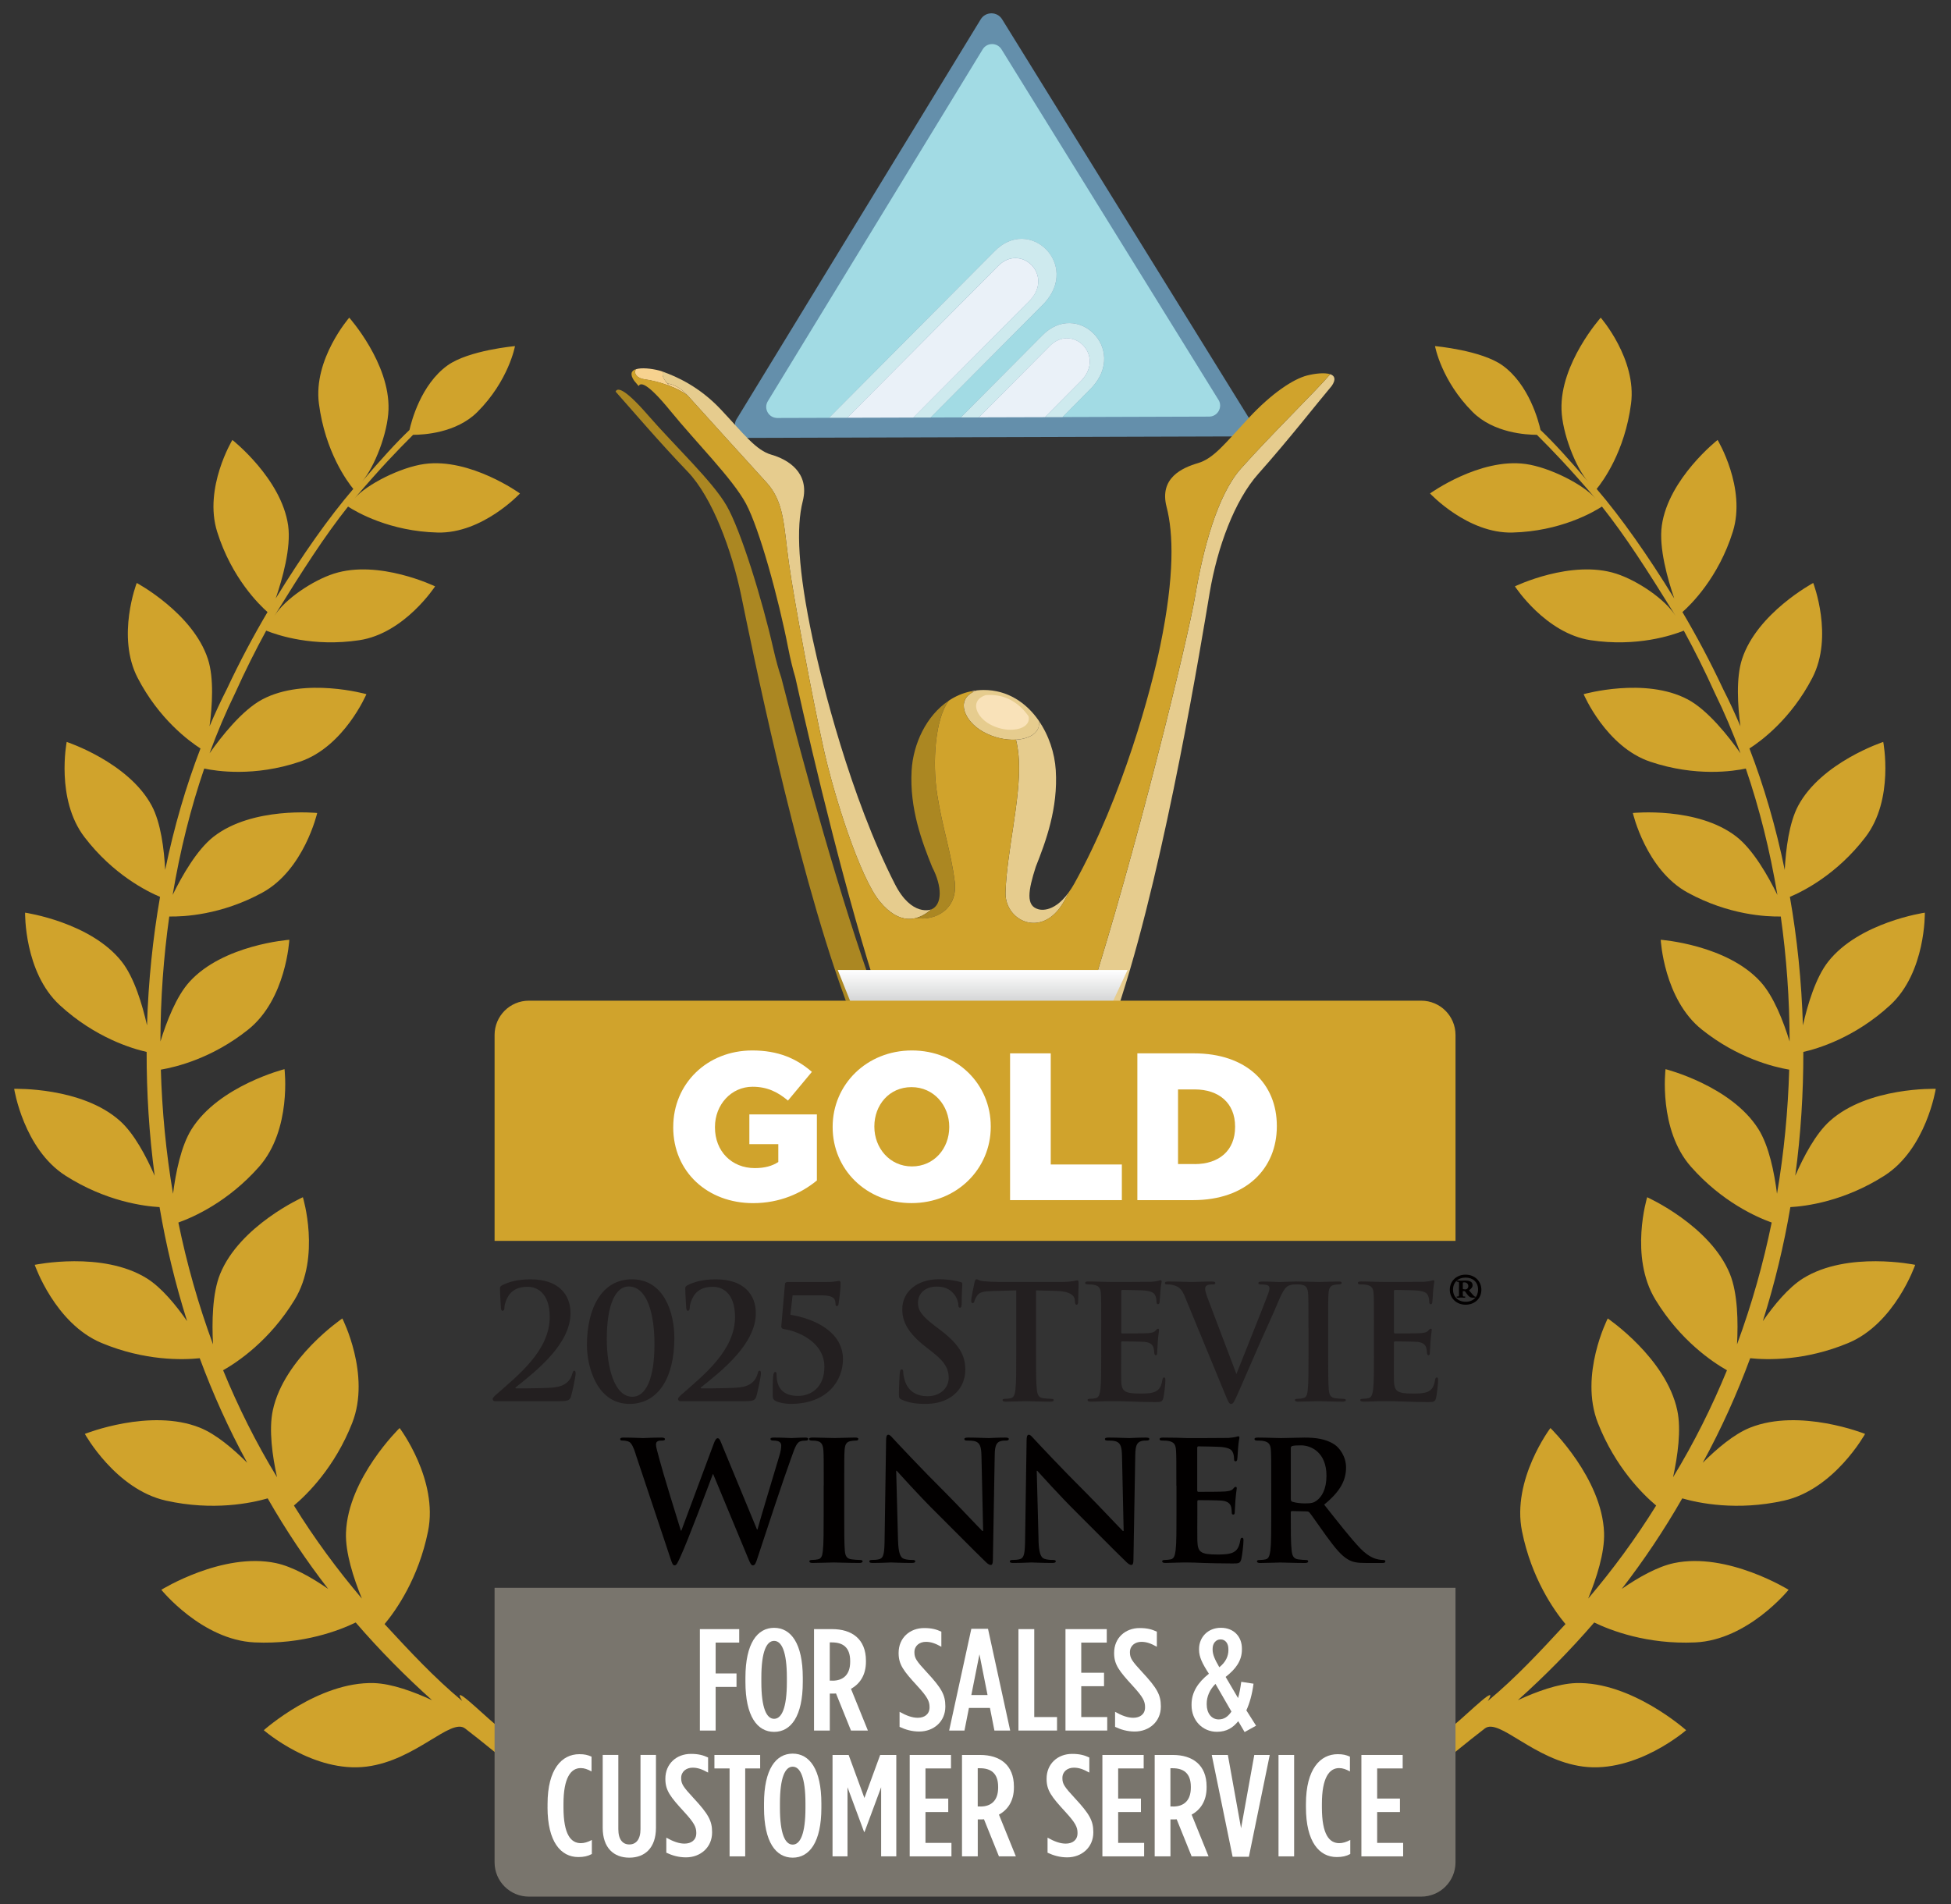 <?xml version="1.0" encoding="UTF-8"?>
<svg xmlns="http://www.w3.org/2000/svg" xmlns:xlink="http://www.w3.org/1999/xlink" version="1.1" viewBox="0 0 512.23 500">
  <rect x="0" y="0" width="512.23" height="500" fill="#333333" stroke="none"/>
  <defs>
    <style>
      .st0 {
        fill: none;
      }

      .st1 {
        fill: #e6cc8e;
      }

      .st2 {
        fill: #ab8722;
      }

      .st3 {
        opacity: .3;
      }

      .st3, .st4 {
        mix-blend-mode: multiply;
      }

      .st5 {
        fill: #231f20;
      }

      .st6 {
        fill: #f9e2b9;
      }

      .st7 {
        fill: #d0a32c;
      }

      .st8 {
        isolation: isolate;
      }

      .st9 {
        fill: #ceeaee;
      }

      .st10 {
        fill: #79756d;
      }

      .st11 {
        fill: #f7d28f;
      }

      .st12 {
        fill: #648fab;
      }

      .st13 {
        fill: #fff;
      }

      .st14 {
        fill: #020000;
      }

      .st15 {
        fill: #a2dbe4;
      }

      .st4 {
        fill: url(#linear-gradient);
      }

      .st16 {
        fill: #eaf1f8;
      }
    </style>
    <linearGradient id="linear-gradient" x1="258" y1="254.7" x2="258" y2="269.72" gradientUnits="userSpaceOnUse">
      <stop offset="0" stop-color="#fff"></stop>
      <stop offset="1" stop-color="#b1b3b5"></stop>
    </linearGradient>
  </defs>
  <g class="st8">
    <g id="Layer_1">
      <g>
        <g>
          <path class="st5" d="M129.94,367.92c-.29,0-.58-.25-.58-.58s.42-.71.83-1.09c5.84-5.13,14.14-11.64,14.14-20.44,0-6.59-3.63-7.93-5.72-7.93-1.79,0-3.17.33-4.42,1.5-1,.96-1.75,2.92-1.75,4.01,0,.42-.13.79-.54.79-.21,0-.33-.29-.38-.79-.04-.38-.25-3.84-.25-5.05,0-.38.04-.54.5-.83,1.63-.83,3.88-1.59,7.55-1.59,7.34,0,10.47,4.01,10.47,8.89,0,8.09-8.97,15.15-14.35,19.44-.21.17-.13.29.08.29h2.84c.71,0,5.63-.04,7.18-.25,2.88-.33,4.26-1.75,4.76-3.71.13-.5.25-.67.5-.67.29,0,.33.38.33.79,0,.67-.79,4.55-1.21,5.97-.33,1.13-1,1.25-3.63,1.25h-16.36Z"></path>
          <path class="st5" d="M165.24,368.62c-8.39,0-11.14-9.51-11.14-15.44,0-9.72,3.92-17.27,11.81-17.27,8.43,0,11.14,8.76,11.14,15.4,0,10.6-4.34,17.32-11.81,17.32ZM165.03,337.79c-3.21,0-5.72,4.3-5.72,13.81,0,7.22,1.92,15.15,6.72,15.15,3.46,0,5.8-4.55,5.8-13.81,0-7.64-1.79-15.15-6.8-15.15Z"></path>
          <path class="st5" d="M178.59,367.92c-.29,0-.58-.25-.58-.58s.42-.71.83-1.09c5.84-5.13,14.14-11.64,14.14-20.44,0-6.59-3.63-7.93-5.72-7.93-1.79,0-3.17.33-4.42,1.5-1,.96-1.75,2.92-1.75,4.01,0,.42-.13.79-.54.79-.21,0-.33-.29-.38-.79-.04-.38-.25-3.84-.25-5.05,0-.38.04-.54.5-.83,1.63-.83,3.88-1.59,7.55-1.59,7.34,0,10.47,4.01,10.47,8.89,0,8.09-8.97,15.15-14.35,19.44-.21.17-.13.29.08.29h2.84c.71,0,5.63-.04,7.18-.25,2.88-.33,4.26-1.75,4.76-3.71.13-.5.25-.67.5-.67.29,0,.33.38.33.79,0,.67-.79,4.55-1.21,5.97-.33,1.13-1,1.25-3.63,1.25h-16.36Z"></path>
          <path class="st5" d="M208.09,340.13l-.58,5.09c6.22,1,13.81,4.42,13.81,11.68,0,5.55-4.05,11.72-13.73,11.72-1.34,0-2.88-.25-3.92-.75-.71-.38-.79-.75-.79-1.63,0-1.38-.04-3.88.17-5.26.08-.42.21-.75.46-.75.29,0,.38.25.38.71,0,4.46,2.75,5.59,5.67,5.59,3.34,0,6.88-2.21,6.88-7.64,0-6.68-7.26-9.43-10.56-9.89-.5-.08-.79-.29-.75-.83l.96-11.01c.04-.42.33-.54.79-.54h10.22c1.17,0,1.88-.08,2.34-.17.46-.04.71-.13.83-.13.33,0,.42.17.42.79,0,.88-.13,2.71-.54,5.34-.04.25-.17.5-.46.5-.25,0-.33-.25-.33-.58,0-1.17-.29-2.25-3.67-2.25h-7.59Z"></path>
          <path class="st5" d="M236.8,367.54c-.67-.29-.79-.5-.79-1.42,0-2.3.17-4.8.21-5.47.04-.63.17-1.09.5-1.09.38,0,.42.38.42.71,0,.54.17,1.42.38,2.13.92,3.09,3.38,4.21,5.97,4.21,3.75,0,5.59-2.55,5.59-4.76,0-2.04-.63-3.96-4.09-6.68l-1.92-1.5c-4.59-3.59-6.18-6.51-6.18-9.89,0-4.59,3.84-7.89,9.64-7.89,1.59,0,2.84.17,3.84.33.71.13,1.25.25,1.71.38.38.08.58.21.58.5,0,.54-.17,1.75-.17,5.01,0,.92-.13,1.25-.46,1.25-.29,0-.42-.25-.42-.75,0-.38-.21-1.67-1.09-2.75-.63-.79-1.84-2.04-4.55-2.04-3.09,0-4.96,1.79-4.96,4.3,0,1.92.96,3.38,4.42,6.01l1.17.88c5.05,3.8,6.84,6.68,6.84,10.64,0,2.42-.92,5.3-3.92,7.26-2.09,1.34-4.42,1.71-6.63,1.71-2.42,0-4.3-.29-6.09-1.09Z"></path>
          <path class="st5" d="M272.01,355.94c0,3.84,0,7.14.21,8.93.13,1.17.38,2.09,1.63,2.25.58.08,1.5.17,2.13.17.46,0,.67.13.67.33,0,.29-.33.42-.79.42-2.75,0-5.38-.13-6.55-.13-.96,0-3.59.13-5.26.13-.54,0-.83-.13-.83-.42,0-.21.17-.33.67-.33.63,0,1.13-.08,1.5-.17.83-.17,1.09-1.09,1.21-2.3.21-1.75.21-5.05.21-8.89v-17.11c-1.59.04-4.17.13-6.22.17-2.42.08-3.42.29-4.05,1.21-.42.63-.63,1.13-.71,1.46-.08.33-.21.5-.46.5-.29,0-.38-.21-.38-.67,0-.67.79-4.46.88-4.8.13-.54.25-.79.5-.79.33,0,.75.42,1.79.5,1.21.13,2.8.21,4.17.21h16.52c1.34,0,2.25-.13,2.88-.21.63-.13.96-.21,1.13-.21.29,0,.33.25.33.88,0,.88-.13,3.76-.13,4.84-.04.42-.13.67-.38.67-.33,0-.42-.21-.46-.83,0-.13-.04-.33-.04-.46-.08-1.09-1.21-2.25-4.92-2.34-1.09-.04-2.8-.08-5.26-.13v17.11Z"></path>
          <path class="st5" d="M289.12,348.6c0-6.34,0-7.51-.08-8.85-.08-1.42-.42-2.09-1.79-2.38-.33-.08-1.04-.13-1.63-.13-.46,0-.71-.08-.71-.38s.29-.38.92-.38c1.92,0,3.84.13,6.01.13,1.34,0,9.64,0,10.43-.04.79-.08,1.46-.17,1.79-.25.21-.04.46-.17.67-.17s.25.17.25.38c0,.29-.21.79-.33,2.71-.04.42-.13,2.25-.21,2.75-.04.21-.13.46-.42.46s-.38-.25-.38-.75c0-.17-.04-.83-.25-1.34-.29-.75-.71-1.25-2.8-1.5-.71-.08-5.09-.17-5.92-.17-.21,0-.29.13-.29.42v10.56c0,.29.04.46.29.46.92,0,5.72,0,6.68-.08,1-.08,1.63-.21,2-.63.29-.33.46-.54.67-.54.17,0,.29.08.29.33s-.17.92-.33,3.05c-.04.83-.17,2.5-.17,2.8,0,.33,0,.79-.38.79-.29,0-.38-.46-.38-.67-.04-.42-.04-.67-.17-1.21-.21-.83-.79-1.46-2.34-1.63-.79-.08-4.92-.13-5.92-.13-.21,0-.25.17-.25.42v3.3c0,1.42-.04,5.26,0,6.47.08,2.88.75,3.51,5.01,3.51,1.09,0,2.84,0,3.92-.5,1.09-.5,1.59-1.38,1.88-3.09.08-.46.17-.63.46-.63.33,0,.33.33.33.75,0,.96-.33,3.8-.54,4.63-.29,1.08-.67,1.08-2.25,1.08-3.71,0-7.39-.25-11.56-.25-1.67,0-3.38.13-5.26.13-.54,0-.83-.13-.83-.42,0-.21.17-.33.67-.33.63,0,1.13-.08,1.5-.17.83-.17,1.04-1.09,1.21-2.3.21-1.75.21-5.05.21-8.89v-7.34Z"></path>
          <path class="st5" d="M311.15,340.59c-.96-2.3-1.67-2.75-3.17-3.17-.63-.17-1.29-.17-1.63-.17-.38,0-.5-.13-.5-.38,0-.33.46-.38,1.09-.38,2.21,0,4.59.13,6.05.13,1.04,0,3.05-.13,5.13-.13.5,0,.96.08.96.38s-.25.38-.63.38c-.67,0-1.29.04-1.63.29-.29.21-.42.5-.42.88,0,.54.38,1.71.96,3.21,2.29,6.01,5.09,13.39,7.26,19.15,1.79-4.59,7.3-18.23,8.3-20.99.21-.54.38-1.17.38-1.54,0-.33-.17-.67-.54-.79-.5-.17-1.13-.21-1.67-.21-.38,0-.71-.04-.71-.33,0-.33.38-.42,1.17-.42,2.09,0,3.84.13,4.38.13.71,0,2.67-.13,3.92-.13.54,0,.88.08.88.38s-.25.38-.67.38-1.29,0-2.04.5c-.54.38-1.17,1.08-2.3,3.75-1.63,3.92-2.75,6.18-5.01,11.31-2.67,6.09-4.63,10.64-5.55,12.73-1.09,2.42-1.34,3.09-1.92,3.09-.54,0-.79-.58-1.59-2.55l-10.51-25.49Z"></path>
          <path class="st5" d="M343.53,348.6c0-6.34,0-7.51-.08-8.85-.08-1.42-.5-2.13-1.42-2.34-.46-.13-1-.17-1.5-.17-.42,0-.67-.08-.67-.42,0-.25.33-.33,1-.33,1.59,0,4.21.13,5.42.13,1.04,0,3.51-.13,5.09-.13.54,0,.88.08.88.33,0,.33-.25.42-.67.42s-.75.04-1.25.13c-1.13.21-1.46.92-1.54,2.38-.08,1.34-.08,2.5-.08,8.85v7.34c0,4.05,0,7.34.17,9.14.13,1.13.42,1.88,1.67,2.04.58.08,1.5.17,2.13.17.46,0,.67.13.67.33,0,.29-.33.42-.79.42-2.75,0-5.38-.13-6.51-.13-.96,0-3.59.13-5.26.13-.54,0-.83-.13-.83-.42,0-.21.17-.33.67-.33.63,0,1.13-.08,1.5-.17.83-.17,1.09-.88,1.21-2.09.21-1.75.21-5.05.21-9.1v-7.34Z"></path>
          <path class="st5" d="M360.72,348.6c0-6.34,0-7.51-.08-8.85-.08-1.42-.42-2.09-1.79-2.38-.33-.08-1.04-.13-1.63-.13-.46,0-.71-.08-.71-.38s.29-.38.92-.38c1.92,0,3.84.13,6.01.13,1.34,0,9.64,0,10.43-.04.79-.08,1.46-.17,1.79-.25.21-.04.46-.17.67-.17s.25.17.25.38c0,.29-.21.79-.33,2.71-.04.42-.13,2.25-.21,2.75-.04.21-.13.46-.42.46s-.38-.25-.38-.75c0-.17-.04-.83-.25-1.34-.29-.75-.71-1.25-2.8-1.5-.71-.08-5.09-.17-5.92-.17-.21,0-.29.13-.29.42v10.56c0,.29.04.46.29.46.92,0,5.72,0,6.68-.08,1-.08,1.63-.21,2-.63.29-.33.46-.54.67-.54.17,0,.29.08.29.33s-.17.92-.33,3.05c-.04.83-.17,2.5-.17,2.8,0,.33,0,.79-.38.79-.29,0-.38-.46-.38-.67-.04-.42-.04-.67-.17-1.21-.21-.83-.79-1.46-2.34-1.63-.79-.08-4.92-.13-5.92-.13-.21,0-.25.17-.25.42v3.3c0,1.42-.04,5.26,0,6.47.08,2.88.75,3.51,5.01,3.51,1.09,0,2.84,0,3.92-.5,1.09-.5,1.59-1.38,1.88-3.09.08-.46.17-.63.46-.63.33,0,.33.33.33.75,0,.96-.33,3.8-.54,4.63-.29,1.08-.67,1.08-2.25,1.08-3.71,0-7.39-.25-11.56-.25-1.67,0-3.38.13-5.26.13-.54,0-.83-.13-.83-.42,0-.21.17-.33.67-.33.63,0,1.13-.08,1.5-.17.83-.17,1.04-1.09,1.21-2.3.21-1.75.21-5.05.21-8.89v-7.34Z"></path>
        </g>
        <path class="st14" d="M380.64,338.66c0-2.3,1.76-3.97,4.14-3.97s4.15,1.67,4.15,3.97-1.76,3.92-4.15,3.92-4.14-1.71-4.14-3.92ZM388.07,338.61c0-1.94-1.35-3.15-3.29-3.15s-3.29,1.22-3.29,3.15,1.35,3.2,3.33,3.2,3.24-1.31,3.24-3.2ZM383.07,337.98v-1.13c0-.27-.18-.31-.54-.31-.04,0-.09-.04-.09-.13,0-.13.09-.18.22-.18h.18c.09,0,.45.04.77.04.41,0,.59-.04,1.04-.04.77,0,1.98.13,1.98,1.22,0,.45-.18.81-.95,1.35l.81.95c.59.68.68.68.77.68s.13.04.13.13c0,.14-.04.18-.41.18-.59,0-1.08.04-1.76-.86l-.63-.86h-.54v.41c0,.81.04.9.09.95.09.05.32.05.45.05.09,0,.13,0,.13.13s-.09.18-.18.18h-.18c-.09,0-.5-.04-.72-.04-.13,0-.59.04-.68.04h-.22c-.09,0-.32-.04-.32-.18,0-.09.04-.13.13-.13.41,0,.45,0,.5-.27.04-.22,0-.54,0-1.17v-.99ZM384.06,338.43c.13.09.45.13.63.13.13,0,.27,0,.41-.09.22-.14.41-.41.41-.77,0-.54-.41-.99-1.04-.99-.04,0-.32,0-.41.09v1.62Z"></path>
        <path class="st14" d="M166.88,381.73c-.52-1.61-1-2.66-1.61-3.09-.48-.3-1.35-.39-1.74-.39-.44,0-.7-.04-.7-.39,0-.31.35-.39.96-.39,2.26,0,4.66.13,5.05.13s2.31-.13,4.83-.13c.61,0,.91.13.91.39,0,.35-.35.39-.78.39-.35,0-.78,0-1.09.17-.39.17-.48.48-.48.96,0,.57.44,2.05.96,4.01.74,2.87,4.79,16.07,5.57,18.51h.13l8.45-22.69c.44-1.22.74-1.57,1.09-1.57.48,0,.7.65,1.26,2.05l9.06,21.91h.13c.78-2.92,4.27-14.41,5.79-19.51.3-1,.44-1.92.44-2.53,0-.7-.39-1.31-2.09-1.31-.44,0-.74-.13-.74-.39,0-.31.35-.39,1-.39,2.31,0,4.14.13,4.53.13.31,0,2.18-.13,3.61-.13.48,0,.78.09.78.35,0,.3-.22.44-.61.44-.44,0-1.05.04-1.52.22-1.05.39-1.52,2.13-2.44,4.62-2,5.49-6.58,19.34-8.71,25.87-.48,1.52-.7,2.05-1.26,2.05-.44,0-.7-.52-1.35-2.13l-9.06-21.82h-.09c-.83,2.22-6.62,17.64-8.49,21.64-.83,1.79-1.05,2.31-1.57,2.31-.44,0-.61-.48-1-1.61l-9.23-27.65Z"></path>
        <path class="st14" d="M216.27,390.09c0-6.62,0-7.84-.09-9.23-.09-1.48-.52-2.22-1.48-2.44-.48-.13-1.05-.17-1.57-.17-.44,0-.7-.09-.7-.44,0-.26.35-.35,1.05-.35,1.65,0,4.4.13,5.66.13,1.09,0,3.66-.13,5.31-.13.57,0,.91.09.91.35,0,.35-.26.44-.7.44s-.78.04-1.31.13c-1.18.22-1.52.96-1.61,2.48-.09,1.39-.09,2.61-.09,9.23v7.67c0,4.22,0,7.67.17,9.54.13,1.18.44,1.96,1.74,2.13.61.09,1.57.17,2.22.17.48,0,.7.13.7.35,0,.3-.35.44-.83.44-2.87,0-5.62-.13-6.79-.13-1,0-3.75.13-5.49.13-.57,0-.87-.13-.87-.44,0-.22.17-.35.7-.35.65,0,1.18-.09,1.57-.17.87-.17,1.13-.92,1.26-2.18.22-1.83.22-5.27.22-9.49v-7.67Z"></path>
        <path class="st14" d="M235.78,404.46c.09,3.4.65,4.53,1.52,4.83.74.26,1.57.31,2.26.31.48,0,.74.09.74.35,0,.35-.39.44-1,.44-2.83,0-4.57-.13-5.4-.13-.39,0-2.44.13-4.7.13-.57,0-.96-.04-.96-.44,0-.26.26-.35.7-.35.57,0,1.35-.04,1.96-.22,1.13-.35,1.31-1.61,1.35-5.4l.39-25.78c0-.87.13-1.48.57-1.48.48,0,.87.57,1.61,1.35.52.57,7.14,7.67,13.5,13.98,2.96,2.96,8.84,9.23,9.58,9.93h.22l-.44-19.55c-.04-2.66-.44-3.48-1.48-3.92-.65-.26-1.7-.26-2.31-.26-.52,0-.7-.13-.7-.39,0-.35.48-.39,1.13-.39,2.26,0,4.36.13,5.27.13.48,0,2.14-.13,4.27-.13.57,0,1,.04,1,.39,0,.26-.26.39-.78.39-.43,0-.78,0-1.31.13-1.22.35-1.57,1.26-1.61,3.7l-.48,27.48c0,.96-.17,1.35-.57,1.35-.48,0-1-.48-1.48-.96-2.74-2.61-8.32-8.32-12.85-12.8-4.75-4.7-9.58-10.15-10.36-10.97h-.13l.48,18.29Z"></path>
        <path class="st14" d="M272.66,404.46c.09,3.4.65,4.53,1.52,4.83.74.26,1.57.31,2.27.31.48,0,.74.09.74.35,0,.35-.39.44-1,.44-2.83,0-4.57-.13-5.4-.13-.39,0-2.44.13-4.7.13-.57,0-.96-.04-.96-.44,0-.26.26-.35.7-.35.57,0,1.35-.04,1.96-.22,1.13-.35,1.31-1.61,1.35-5.4l.39-25.78c0-.87.13-1.48.57-1.48.48,0,.87.57,1.61,1.35.52.57,7.14,7.67,13.5,13.98,2.96,2.96,8.84,9.23,9.58,9.93h.22l-.43-19.55c-.04-2.66-.44-3.48-1.48-3.92-.65-.26-1.7-.26-2.31-.26-.52,0-.7-.13-.7-.39,0-.35.48-.39,1.13-.39,2.26,0,4.35.13,5.27.13.48,0,2.13-.13,4.27-.13.57,0,1,.04,1,.39,0,.26-.26.39-.78.39-.44,0-.78,0-1.31.13-1.22.35-1.57,1.26-1.61,3.7l-.48,27.48c0,.96-.17,1.35-.57,1.35-.48,0-1-.48-1.48-.96-2.74-2.61-8.32-8.32-12.85-12.8-4.75-4.7-9.58-10.15-10.36-10.97h-.13l.48,18.29Z"></path>
        <path class="st14" d="M308.85,390.09c0-6.62,0-7.84-.09-9.23-.09-1.48-.44-2.18-1.87-2.48-.35-.09-1.09-.13-1.7-.13-.48,0-.74-.09-.74-.39s.31-.39.96-.39c1.18,0,2.44.04,3.53.04,1.13.04,2.13.09,2.74.09,1.39,0,10.06,0,10.89-.04.83-.09,1.52-.17,1.87-.26.22-.04.48-.17.7-.17s.26.17.26.39c0,.31-.22.83-.35,2.83-.04.44-.13,2.35-.22,2.87-.04.22-.13.48-.44.48s-.39-.22-.39-.61c0-.3-.04-1.04-.26-1.57-.31-.78-.74-1.31-2.92-1.57-.74-.09-5.31-.18-6.18-.18-.22,0-.31.13-.31.44v11.02c0,.31.04.48.31.48.96,0,5.97,0,6.97-.09,1.05-.09,1.7-.22,2.09-.65.3-.35.48-.57.7-.57.17,0,.31.09.31.35s-.17.96-.35,3.18c-.04.87-.17,2.61-.17,2.92,0,.35,0,.83-.39.83-.31,0-.39-.18-.39-.39-.04-.44-.04-1-.17-1.57-.22-.87-.83-1.52-2.44-1.7-.83-.09-5.14-.13-6.18-.13-.22,0-.26.17-.26.43v3.44c0,1.48-.04,5.49,0,6.75.09,3.01.78,3.66,5.23,3.66,1.13,0,2.96,0,4.09-.52,1.13-.52,1.66-1.44,1.96-3.22.09-.48.17-.65.48-.65.35,0,.35.35.35.78,0,1-.35,3.96-.57,4.83-.31,1.13-.7,1.13-2.35,1.13-3.27,0-5.66-.09-7.54-.13-1.87-.09-3.22-.13-4.53-.13-.48,0-1.44,0-2.48.04-1,0-2.13.09-3,.09-.57,0-.87-.13-.87-.44,0-.22.17-.35.7-.35.65,0,1.18-.09,1.57-.17.87-.17,1.09-1.13,1.26-2.4.22-1.83.22-5.27.22-9.28v-7.67Z"></path>
        <path class="st14" d="M333.76,390.09c0-6.62,0-7.84-.09-9.23-.09-1.48-.44-2.18-1.87-2.48-.35-.09-1.09-.13-1.7-.13-.48,0-.74-.09-.74-.39s.31-.39.96-.39c2.31,0,5.05.13,5.97.13,1.48,0,4.79-.13,6.14-.13,2.74,0,5.66.26,8.01,1.87,1.22.83,2.96,3.05,2.96,5.97,0,3.22-1.35,6.18-5.75,9.76,3.88,4.88,6.88,8.75,9.45,11.45,2.44,2.53,4.22,2.83,4.88,2.96.48.09.87.13,1.22.13s.52.13.52.35c0,.35-.3.44-.83.44h-4.14c-2.44,0-3.53-.22-4.66-.83-1.87-1-3.53-3.05-5.97-6.4-1.74-2.4-3.75-5.36-4.31-6.01-.22-.26-.48-.31-.78-.31l-3.79-.09c-.22,0-.35.09-.35.35v.61c0,4.05,0,7.49.22,9.32.13,1.26.39,2.22,1.7,2.4.65.09,1.61.17,2.13.17.35,0,.52.13.52.35,0,.3-.3.44-.87.44-2.53,0-5.75-.13-6.4-.13-.83,0-3.57.13-5.31.13-.57,0-.87-.13-.87-.44,0-.22.17-.35.7-.35.65,0,1.18-.09,1.57-.17.87-.17,1.09-1.13,1.26-2.4.22-1.83.22-5.27.22-9.28v-7.67ZM338.9,393.53c0,.48.09.65.39.78.92.3,2.22.44,3.31.44,1.74,0,2.31-.17,3.09-.74,1.31-.96,2.57-2.96,2.57-6.53,0-6.18-4.09-7.97-6.66-7.97-1.09,0-1.87.04-2.31.17-.31.09-.39.26-.39.61v13.24Z"></path>
        <g>
          <path class="st11" d="M175.26,100.71c.15.19.32.39.48.59,1.76.67,3.49,1.51,4.8,2.55-1.99-2.2-3.87-2.95-5.27-3.13"></path>
          <path class="st11" d="M174.12,97.63c-.38-.14-.77-.28-1.12-.36-1.97-.5-4.57-.8-6.05-.31-.65,1.02.2,2.4,2.34,2.66,1.56.19,4.01.76,6.41,1.67-.36-.47-.72-.91-1.05-1.31-.74-1.08-.83-1.83-.52-2.34"></path>
          <path class="st12" d="M193.44,109.98L257.48,5.08c1.28-2.1,4.33-2.11,5.62-.02l64.68,104.5c1.35,2.19-.22,5.02-2.8,5.03l-128.73.39c-2.58,0-4.17-2.81-2.82-5.01"></path>
          <path class="st15" d="M319.9,104.98l-56.96-92.03c-1.14-1.84-3.82-1.83-4.94.01l-56.4,92.37c-1.19,1.94.21,4.42,2.48,4.42l13.58-.04,43.46-43.73c9.13-9.41,22.51,3.44,13.05,13.64l-29.82,30,7.91-.02,21.37-21.5c9.13-9.41,22.51,3.44,13.04,13.64l-7.72,7.77,38.49-.12c2.27,0,3.66-2.5,2.46-4.43"></path>
          <path class="st9" d="M261.12,65.98l-43.46,43.72h4.79s39.55-39.81,39.55-39.81c5.94-6.13,14.65,2.24,8.49,8.88l-30.68,30.86h4.53s29.83-30.01,29.83-30.01c9.46-10.21-3.91-23.06-13.05-13.64"></path>
          <path class="st16" d="M262,69.9l-39.55,39.79,17.36-.05,30.68-30.86c6.16-6.64-2.55-15-8.49-8.88"></path>
          <path class="st9" d="M273.62,88.11l-21.37,21.5h4.73s18.54-18.66,18.54-18.66c5.94-6.13,14.65,2.24,8.49,8.87l-9.66,9.72h4.59s7.72-7.79,7.72-7.79c9.47-10.21-3.91-23.06-13.04-13.64"></path>
          <path class="st16" d="M275.53,90.94l-18.54,18.65,17.36-.05,9.66-9.72c6.16-6.64-2.55-15-8.49-8.88"></path>
          <path class="st1" d="M234.99,232.21c-11.78-23.07-19.24-53.2-21.63-64.43-3.9-18.38-4.35-29.24-2.6-36.18,1.92-7.59-4.03-11-8.18-12.19-4.14-1.19-7.15-5.33-13.38-11.95-5.62-5.96-11.54-8.55-15.1-9.84-.31.52-.21,1.27.53,2.34.2.23.41.48.62.74,1.4.19,3.28.93,5.27,3.13,4.09,4.51,15.88,17.59,20.65,22.78,4.77,5.19,4.56,11.29,5.95,21.24,1.39,9.95,6.05,34.85,9.04,48.41,2.78,12.65,9.6,34.12,14.82,40.44,5.22,6.32,9.97,5.17,13.49,2.1,0,0-5.08,2.01-9.49-6.61"></path>
          <path class="st2" d="M250.65,231.45c-.98-7.88-3.19-13.84-4.6-22.83-1.33-8.48-.53-19.91,3.04-24.64-5.93,3.93-9.36,11.43-9.75,18.36-.56,9.95,2.72,18.69,5.4,25.32,2.67,5.12,2.69,9.94-.27,11.15-1.2,1.05-2.55,1.86-4,2.24,5.11.86,11.07-2.34,10.17-9.6"></path>
          <path class="st11" d="M256.53,181.28c-.56.06-1.11.15-1.65.27.24.03.47.08.71.12.29-.14.6-.27.94-.38"></path>
          <path class="st1" d="M266.75,194.22c.41,1.74.67,3.59.76,5.52.49,10.17-3.23,24.1-3.51,34.61-.21,7.46,9.54,12.19,15.16,2.67.52-.88.98-1.78,1.42-2.69-4.19,5.82-8,4.4-8,4.4-3.26-.9-2.67-4.82-.63-11.16,2.64-6.64,5.87-15.39,5.24-25.34-.28-4.49-1.83-9.22-4.51-13.05.71,2.93-2.06,4.82-5.94,5.05"></path>
          <path class="st1" d="M272.69,189.17c-3.25-4.66-8.15-8.02-14.48-8-.58,0-1.14.04-1.68.1-.34.12-.65.24-.94.38-4.67,2.26-2.38,7.68,2.4,10.42,2.91,1.66,6.09,2.3,8.76,2.14,3.87-.22,6.65-2.12,5.94-5.04"></path>
          <path class="st6" d="M270.04,188.07c-2.27-3.27-5.7-5.61-10.14-5.6-.4,0-.79.03-1.17.07-.24.08-.46.17-.66.27-3.28,1.58-1.67,5.38,1.68,7.29,2.04,1.16,4.26,1.61,6.13,1.5,2.71-.15,4.65-1.48,4.16-3.53"></path>
          <path class="st1" d="M286.46,291.84c1.8-8.86,4.38-18.73,8.08-30.26,11.72-36.52,21.02-93.84,23.05-105.91,2.03-12.07,6.58-24.3,12.77-31.25,8.05-9.04,15.48-18.59,19.31-23.13,1.16-1.72.74-2.63-.41-3.03-4.09,4.73-15.59,15.93-23.46,24.78-6.19,6.96-9.93,21.14-11.96,33.2-2.03,12.07-16.01,68.83-27.73,105.36-3.7,11.52-6.28,21.38-8.08,30.24h8.44Z"></path>
          <path class="st2" d="M194.62,156.47c2.48,11.99,13.9,68.92,26.97,104.98,4.2,11.58,7.17,21.48,9.31,30.38h8.2c-2.14-8.98-5.13-18.96-9.37-30.67-9.09-25.06-18.73-60.15-24.61-83.25-.67-1.96-1.38-4.47-2.11-7.67-2.93-12.91-8.53-31.05-12.26-37.49-3.72-6.43-13.54-15.6-20.61-23.73-6.51-7.49-8.14-7.18-8.51-6.19,4.24,4.76,11.33,13.11,18.93,21.03,6.45,6.72,11.58,20.61,14.06,32.59"></path>
          <path class="st7" d="M167.67,101.4c.4-.97,2.04-1.24,8.31,6.45,6.8,8.35,16.34,17.82,19.86,24.37,3.52,6.55,8.55,24.85,11.08,37.85.63,3.22,1.27,5.75,1.87,7.73,5.15,23.28,13.71,58.65,22.01,83.98,3.75,11.44,6.38,21.25,8.24,30.07h38.98c1.8-8.86,4.38-18.72,8.08-30.23,11.72-36.52,25.69-93.29,27.73-105.36,2.03-12.07,5.77-26.25,11.96-33.21,7.87-8.85,19.38-20.05,23.46-24.78-1.47-.51-4.11-.18-6.1.33-3.55.92-9.16,4.55-15.35,11.2-6.19,6.65-9.13,10.58-13.27,11.8-4.14,1.22-10.21,3.9-8.25,11.48,1.8,6.93,2.13,18.09-1.66,36.49-2.32,11.24-9.72,39.36-22.59,62.49-.48.87-.97,1.6-1.45,2.26-.44.9-.9,1.8-1.42,2.69-5.62,9.52-15.37,4.8-15.16-2.67.29-10.52,4-24.44,3.51-34.61-.09-1.93-.35-3.78-.76-5.52-2.67.16-5.85-.48-8.76-2.14-4.78-2.73-7.08-8.15-2.4-10.42-.24-.04-.46-.09-.7-.12-2.14.44-4.06,1.29-5.79,2.44-3.57,4.73-4.37,16.16-3.04,24.64,1.41,8.99,3.61,14.95,4.6,22.83.9,7.25-5.06,10.46-10.18,9.6-2.82.73-6.05-.17-9.49-4.34-5.22-6.32-12.04-27.79-14.83-40.44-2.98-13.56-7.65-38.46-9.03-48.41-1.39-9.95-1.18-16.05-5.95-21.24-4.76-5.19-16.56-18.27-20.65-22.78-1.31-1.03-3.03-1.87-4.8-2.55l-.04-.02c-2.4-.91-4.85-1.48-6.41-1.67-2.13-.26-2.98-1.64-2.33-2.66-1.18.39-1.65,1.3-.45,3.04.36.42.76.9,1.18,1.4"></path>
          <g class="st3">
            <rect class="st0" x="219.95" y="254.6" width="76.09" height="14.45"></rect>
            <polygon class="st0" points="219.95 254.6 223.96 269.05 291.04 269.05 296.04 254.6 219.95 254.6"></polygon>
          </g>
          <polygon class="st4" points="219.95 254.7 296.04 254.7 289.03 269.72 225.96 269.72 219.95 254.7"></polygon>
        </g>
        <path class="st7" d="M152.37,467.09c-10.17-3.3-15.06-8.24-22.45-14.41-3.81-3.18-11.52-10.87-8.56-6.05-7.37-6.12-13.77-13.03-20.39-20.19,3.03-3.64,8.92-12.01,11.41-24.37,2.75-13.57-7.46-27.11-7.46-27.11,0,0-13.55,13.16-14.08,27.46-.2,5.25,1.99,11.99,4.17,17.32-6.46-7.61-12.46-15.75-17.84-24.43,3.49-2.93,10.73-10.04,15.3-21.68,4.96-12.64-2.59-27.44-2.59-27.44,0,0-15.31,10.38-18.25,24.11-1.1,5.08-.11,12.05,1.1,17.58-5.52-9.07-10.21-18.48-14.15-28.09,3.73-2.11,12.21-7.75,18.77-18.51,6.94-11.35,2.17-26.92,2.17-26.92,0,0-16.55,7.42-21.73,20.16-2.07,5.1-2.17,12.74-1.86,18.48-3.88-10.52-6.9-21.23-9.1-32,4-1.43,13.08-5.45,21.19-14.65,8.63-9.77,6.68-25.62,6.68-25.62,0,0-17.24,4.35-24.4,15.76-2.78,4.42-4.17,11.45-4.87,16.97-1.85-10.91-2.89-21.83-3.2-32.6,4.1-.7,13.55-3.02,22.93-10.52,10-7.97,10.8-23.58,10.8-23.58,0,0-17.37,1.26-26.23,11.06-3.45,3.81-6,10.43-7.61,15.64.02-11.22.83-22.22,2.32-32.81,3.77.07,13.63-.38,24.4-6.25,11-5.98,14.44-20.93,14.44-20.93,0,0-16.97-1.74-27.19,6.21-4.41,3.43-8.34,10.36-10.76,15.3,1.95-11.71,4.76-22.86,8.29-33.18,3.21.69,13.17,2.22,25.07-1.79,11.64-3.9,17.51-17.74,17.51-17.74,0,0-16.1-4.57-27.32,1.37-5.31,2.81-10.79,9.78-13.86,14.15,2.04-5.55,4.28-10.83,6.72-15.81,2.62-5.82,5.35-11.26,8.15-16.39,3.08,1.24,12.37,4.33,24.44,2.51,11.89-1.79,19.9-14.14,19.9-14.14,0,0-14.76-7.14-26.59-3.33-5.52,1.78-12.85,6.66-15.62,11.13,7.66-12.35,13.11-20.86,19.36-28.75,2.25,1.46,10.93,6.51,23.52,6.82,11.78.3,21.62-10.26,21.62-10.26,0,0-13.03-9.4-25.09-7.74-6.3.87-15.22,5.39-18.35,9.05,6.99-8.18,11.1-12.43,15.38-16.71,2.74,0,11.33-.46,16.86-5.98,8.25-8.24,9.89-17.31,9.89-17.31,0,0-12.14,1.07-17.72,5.07-6.98,5.02-9.49,14.72-9.98,16.95-3.58,3.4-7.63,7.9-12.41,13.49,3.22-3.76,6.7-12.64,6.9-18.82.4-12.18-10.31-24.16-10.31-24.16,0,0-9.48,10.88-7.96,22.57,1.65,12.67,7.45,20.46,9.03,22.4-6.53,7.62-13.39,17.4-20.37,28.75,1.7-4.95,4.1-13.32,3.26-19.16-1.76-12.32-14.64-22.45-14.64-22.45,0,0-7.59,12.6-4,24.09,3.79,12.13,11.08,19.21,13.23,21.1-3.67,6.21-7.27,12.94-10.7,20.26-1.59,3.11-3.09,6.36-4.52,9.72.7-5.31,1.2-12.67-.44-17.66-3.94-12.06-18.68-19.96-18.68-19.96,0,0-5.41,14.02.24,24.92,5.6,10.81,13.48,16.6,16.5,18.54-3.8,9.85-6.93,20.57-9.27,31.88-.28-5.37-1.13-12.36-3.53-16.85-6.11-11.42-22.33-16.75-22.33-16.75,0,0-2.94,15.05,4.67,24.99,7.52,9.84,16.44,14.26,19.84,15.69-1.89,10.84-3.07,22.15-3.42,33.75-1.22-5.4-3.33-12.53-6.62-16.72-8.16-10.39-25.39-12.88-25.39-12.88,0,0-.29,15.65,9.11,24.29,9.37,8.62,19.19,11.47,22.8,12.27-.02,10.71.65,21.59,2.11,32.52-2.18-5.01-5.35-11.04-9.09-14.39-10.03-9-27.8-8.43-27.8-8.43,0,0,2.48,15.77,13.47,22.79,10.59,6.77,20.65,8.04,24.7,8.26,1.7,10.03,4.11,20.05,7.23,29.94-2.95-4.24-6.72-8.83-10.57-11.23-11.67-7.26-29.43-3.55-29.43-3.55,0,0,5.29,15.41,17.56,20.52,11.36,4.74,21.34,4.46,25.76,4,3.45,9.33,7.59,18.52,12.46,27.45-3.68-3.68-8.2-7.52-12.41-9.21-13.03-5.23-30.21,1.63-30.21,1.63,0,0,8.04,14.55,21.29,17.52,12.36,2.76,22.41.65,26.71-.59,4.78,8.36,10.1,16.29,15.88,23.77-4.27-2.96-9.33-5.85-13.73-6.78-14.02-2.94-30.07,7.01-30.07,7.01,0,0,10.66,13.19,24.5,13.82,12.71.58,22.33-3.19,26.53-5.23,6.28,7.28,13,14.08,20.05,20.4-4.87-2.25-10.56-4.33-15.21-4.49-14.61-.47-28.97,12.37-28.97,12.37,0,0,13.05,11.37,27.06,9.55,12.94-1.68,22.04-12.89,25.8-10,10.04,7.72,14.92,12.66,27.82,21.13-4.63-3.04,7.57-6.24,2.44-7.9Z"></path>
        <path class="st7" d="M359.61,467.09c10.17-3.3,15.06-8.24,22.45-14.41,3.81-3.18,11.52-10.87,8.56-6.05,7.37-6.12,13.77-13.03,20.39-20.19-3.03-3.64-8.92-12.01-11.41-24.37-2.76-13.57,7.46-27.11,7.46-27.11,0,0,13.55,13.16,14.08,27.46.2,5.25-1.99,11.99-4.17,17.32,6.47-7.61,12.46-15.75,17.85-24.43-3.49-2.93-10.73-10.04-15.3-21.68-4.96-12.64,2.59-27.44,2.59-27.44,0,0,15.32,10.38,18.25,24.11,1.1,5.08.1,12.05-1.1,17.58,5.52-9.07,10.21-18.48,14.15-28.09-3.73-2.11-12.21-7.75-18.77-18.51-6.94-11.35-2.18-26.92-2.18-26.92,0,0,16.55,7.42,21.73,20.16,2.07,5.1,2.17,12.74,1.86,18.48,3.88-10.52,6.9-21.23,9.1-32-4-1.43-13.08-5.45-21.19-14.65-8.63-9.77-6.68-25.62-6.68-25.62,0,0,17.24,4.35,24.4,15.76,2.78,4.42,4.17,11.45,4.87,16.97,1.85-10.91,2.89-21.83,3.2-32.6-4.1-.7-13.54-3.02-22.93-10.52-10-7.97-10.8-23.58-10.8-23.58,0,0,17.37,1.26,26.23,11.06,3.45,3.81,6,10.43,7.61,15.64-.02-11.22-.83-22.22-2.32-32.81-3.77.07-13.63-.38-24.4-6.25-11-5.98-14.44-20.93-14.44-20.93,0,0,16.97-1.74,27.19,6.21,4.41,3.43,8.34,10.36,10.76,15.3-1.95-11.71-4.76-22.86-8.29-33.18-3.21.69-13.17,2.22-25.07-1.79-11.64-3.9-17.51-17.74-17.51-17.74,0,0,16.1-4.57,27.32,1.37,5.31,2.81,10.79,9.78,13.86,14.15-2.04-5.55-4.28-10.83-6.73-15.81-2.62-5.82-5.35-11.26-8.15-16.39-3.08,1.24-12.37,4.33-24.44,2.51-11.89-1.79-19.9-14.14-19.9-14.14,0,0,14.76-7.14,26.59-3.33,5.52,1.78,12.85,6.66,15.62,11.13-7.66-12.35-13.11-20.86-19.36-28.75-2.25,1.46-10.93,6.51-23.52,6.82-11.78.3-21.62-10.26-21.62-10.26,0,0,13.03-9.4,25.09-7.74,6.3.87,15.22,5.39,18.35,9.05-6.99-8.18-11.1-12.43-15.38-16.71-2.74,0-11.33-.46-16.86-5.98-8.25-8.24-9.89-17.31-9.89-17.31,0,0,12.14,1.07,17.72,5.07,6.98,5.02,9.49,14.72,9.98,16.95,3.58,3.4,7.63,7.9,12.41,13.49-3.22-3.76-6.7-12.64-6.9-18.82-.4-12.18,10.3-24.16,10.3-24.16,0,0,9.48,10.88,7.96,22.57-1.65,12.67-7.45,20.46-9.03,22.4,6.53,7.62,13.39,17.4,20.37,28.75-1.7-4.95-4.1-13.32-3.26-19.16,1.76-12.32,14.64-22.45,14.64-22.45,0,0,7.59,12.6,4,24.09-3.79,12.13-11.09,19.21-13.23,21.1,3.67,6.21,7.27,12.94,10.7,20.26,1.59,3.11,3.09,6.36,4.52,9.72-.7-5.31-1.2-12.67.44-17.66,3.94-12.06,18.68-19.96,18.68-19.96,0,0,5.41,14.02-.24,24.92-5.6,10.81-13.48,16.6-16.51,18.54,3.8,9.85,6.93,20.57,9.27,31.88.28-5.37,1.13-12.36,3.53-16.85,6.11-11.42,22.33-16.75,22.33-16.75,0,0,2.94,15.05-4.67,24.99-7.52,9.84-16.44,14.26-19.84,15.69,1.9,10.84,3.07,22.15,3.42,33.75,1.22-5.4,3.33-12.53,6.62-16.72,8.16-10.39,25.39-12.88,25.39-12.88,0,0,.29,15.65-9.11,24.29-9.37,8.62-19.19,11.47-22.79,12.27.02,10.71-.65,21.59-2.12,32.52,2.18-5.01,5.35-11.04,9.09-14.39,10.03-9,27.8-8.43,27.8-8.43,0,0-2.48,15.77-13.47,22.79-10.59,6.77-20.65,8.04-24.7,8.26-1.7,10.03-4.11,20.05-7.23,29.94,2.95-4.24,6.72-8.83,10.57-11.23,11.67-7.26,29.43-3.55,29.43-3.55,0,0-5.29,15.41-17.56,20.52-11.36,4.74-21.34,4.46-25.76,4-3.45,9.33-7.58,18.52-12.46,27.45,3.68-3.68,8.2-7.52,12.41-9.21,13.03-5.23,30.21,1.63,30.21,1.63,0,0-8.04,14.55-21.29,17.52-12.36,2.76-22.41.65-26.71-.59-4.78,8.36-10.1,16.29-15.88,23.77,4.27-2.96,9.33-5.85,13.73-6.78,14.02-2.94,30.07,7.01,30.07,7.01,0,0-10.66,13.19-24.5,13.82-12.71.58-22.33-3.19-26.53-5.23-6.28,7.28-13,14.08-20.05,20.4,4.87-2.25,10.56-4.33,15.21-4.49,14.61-.47,28.97,12.37,28.97,12.37,0,0-13.05,11.37-27.06,9.55-12.94-1.68-22.04-12.89-25.8-10-10.04,7.72-14.93,12.66-27.82,21.13,4.63-3.04-7.57-6.24-2.44-7.9Z"></path>
        <path class="st10" d="M129.85,488.99c0,4.98,4.03,9.01,9.01,9.01h234.27c4.98,0,9.01-4.03,9.01-9.01v-72.08h-252.29v72.08Z"></path>
        <path class="st7" d="M382.14,271.76c0-4.98-4.03-9.01-9.01-9.01h-234.27c-4.98,0-9.01,4.03-9.01,9.01v54.06h252.29v-54.06Z"></path>
        <g>
          <path class="st13" d="M176.76,295.97v-.11c0-11.23,8.81-20.04,20.76-20.04,6.77,0,11.56,2.09,15.64,5.62l-6.28,7.54c-2.75-2.31-5.51-3.63-9.31-3.63-5.56,0-9.86,4.68-9.86,10.57v.11c0,6.22,4.35,10.68,10.46,10.68,2.59,0,4.57-.55,6.17-1.6v-4.68h-7.6v-7.82h17.73v17.35c-4.07,3.36-9.75,5.95-16.74,5.95-12,0-20.98-8.26-20.98-19.93Z"></path>
          <path class="st13" d="M218.61,295.97v-.11c0-11.07,8.92-20.04,20.81-20.04s20.7,8.87,20.7,19.93v.11c0,11.07-8.92,20.04-20.81,20.04s-20.7-8.87-20.7-19.93ZM249.22,295.97v-.11c0-5.56-4.02-10.41-9.91-10.41s-9.75,4.74-9.75,10.3v.11c0,5.56,4.02,10.41,9.86,10.41s9.8-4.74,9.8-10.3Z"></path>
          <path class="st13" d="M265.19,276.58h10.68v29.18h18.67v9.36h-29.35v-38.54Z"></path>
          <path class="st13" d="M298.61,276.58h14.87c13.77,0,21.75,7.93,21.75,19.05v.11c0,11.12-8.09,19.38-21.97,19.38h-14.65v-38.54ZM313.64,305.66c6.39,0,10.63-3.52,10.63-9.75v-.11c0-6.17-4.24-9.75-10.63-9.75h-4.35v19.6h4.35Z"></path>
        </g>
        <g>
          <path class="st13" d="M183.74,427.76h10.34v3.54h-6.19v8.1h5.48v3.54h-5.48v11.45h-4.14v-26.63Z"></path>
          <path class="st13" d="M195.71,441.65v-1.14c0-8.98,3.1-13.09,7.53-13.09s7.53,4.11,7.53,13.09v1.14c0,8.98-3.1,13.09-7.53,13.09s-7.53-4.11-7.53-13.09ZM206.59,441.65v-1.14c0-6.89-1.38-9.66-3.35-9.66s-3.35,2.78-3.35,9.66v1.14c0,6.89,1.38,9.66,3.35,9.66s3.35-2.78,3.35-9.66Z"></path>
          <path class="st13" d="M213.71,427.76h4.77c5.19,0,8.87,2.62,8.87,8.29v.27c0,3.54-1.63,5.86-3.93,7.11l4.44,10.96h-4.44l-3.93-9.74c-.17,0-.38.04-.54.04h-1.09v9.7h-4.14v-26.63ZM218.56,441.3c2.76,0,4.65-1.52,4.65-4.95v-.23c0-3.65-2.01-4.87-4.77-4.87h-.59v10.04h.71Z"></path>
          <path class="st13" d="M236.18,453.44v-3.96c1.84,1.03,3.35,1.56,4.77,1.56,1.76,0,3.1-.91,3.1-2.74v-.08c0-1.52-.54-2.63-3.22-5.55-3.6-3.92-4.9-5.59-4.9-8.6v-.08c0-3.92,2.93-6.51,6.7-6.51,1.97,0,3.22.34,4.52.95v3.96c-1.59-.88-2.72-1.29-4.06-1.29-1.67,0-3.01,1.03-3.01,2.7v.08c0,1.48.54,2.28,3.22,5.17,3.89,4.19,4.9,5.97,4.9,8.98v.08c0,3.92-3.05,6.54-6.86,6.54-1.93,0-3.6-.49-5.15-1.22Z"></path>
          <path class="st13" d="M255.01,427.68h4.39l5.82,26.71h-4.14l-1.17-5.93h-5.52l-1.17,5.93h-4.02l5.82-26.71ZM259.28,445.07l-2.13-10.69-2.13,10.69h4.27Z"></path>
          <path class="st13" d="M267.4,427.76h4.14v23.09h5.98v3.54h-10.13v-26.63Z"></path>
          <path class="st13" d="M279.74,427.76h10.84v3.54h-6.7v7.91h5.98v3.54h-5.98v8.1h6.82v3.54h-10.96v-26.63Z"></path>
          <path class="st13" d="M292.76,453.44v-3.96c1.84,1.03,3.35,1.56,4.77,1.56,1.76,0,3.1-.91,3.1-2.74v-.08c0-1.52-.54-2.63-3.22-5.55-3.6-3.92-4.9-5.59-4.9-8.6v-.08c0-3.92,2.93-6.51,6.7-6.51,1.97,0,3.22.34,4.52.95v3.96c-1.59-.88-2.72-1.29-4.06-1.29-1.67,0-3.01,1.03-3.01,2.7v.08c0,1.48.54,2.28,3.22,5.17,3.89,4.19,4.9,5.97,4.9,8.98v.08c0,3.92-3.05,6.54-6.86,6.54-1.92,0-3.6-.49-5.15-1.22Z"></path>
          <path class="st13" d="M312.84,447.77v-.23c0-3.16,1.63-5.74,4.56-8.07-1.72-2.62-2.59-4.41-2.59-6.28v-.23c0-3.01,2.26-5.55,5.73-5.55s5.52,2.4,5.52,5.44v.27c0,2.93-1.59,5.1-4.27,7.19l3.26,5.55c.34-1.14.59-2.47.84-4.26l3.22.49c-.38,2.93-1.05,5.17-1.88,7l2.55,4.03-3.01,1.67-1.67-2.85c-1.38,1.67-2.97,2.78-5.61,2.78-3.72,0-6.65-2.93-6.65-6.96ZM323.31,449.41l-4.19-7.27c-1.55,1.52-2.3,3.42-2.3,5.14v.27c0,2.28,1.26,3.92,3.14,3.92,1.46,0,2.47-.76,3.35-2.06ZM322.51,433.2v-.23c0-1.45-.79-2.51-2.05-2.51s-2.09,1.07-2.09,2.44v.27c0,1.22.54,2.51,1.76,4.6,1.72-1.37,2.39-2.93,2.39-4.56Z"></path>
          <path class="st13" d="M143.76,474.53v-.84c0-9.21,3.77-13.09,8.33-13.09,1.42,0,2.18.19,3.22.65v3.88c-1.05-.57-1.88-.88-2.85-.88-2.55,0-4.52,2.47-4.52,9.4v.91c0,7.19,1.97,9.4,4.56,9.4.88,0,1.84-.27,2.89-.84v3.69c-1.05.57-2.13.8-3.56.8-4.56,0-8.08-3.96-8.08-13.09Z"></path>
          <path class="st13" d="M158.24,479.93v-19.14h4.1v19.48c0,2.78,1.17,4.03,2.89,4.03s2.93-1.26,2.93-4.03v-19.48h4.06v19.14c0,5.25-2.89,7.84-6.99,7.84s-6.99-2.59-6.99-7.84Z"></path>
          <path class="st13" d="M174.94,486.48v-3.96c1.84,1.03,3.35,1.56,4.77,1.56,1.76,0,3.1-.91,3.1-2.74v-.08c0-1.52-.54-2.63-3.22-5.55-3.6-3.92-4.9-5.59-4.9-8.6v-.08c0-3.92,2.93-6.51,6.7-6.51,1.97,0,3.22.34,4.52.95v3.96c-1.59-.88-2.72-1.29-4.06-1.29-1.67,0-3.01,1.03-3.01,2.7v.08c0,1.48.54,2.28,3.22,5.17,3.89,4.19,4.9,5.97,4.9,8.98v.08c0,3.92-3.05,6.54-6.86,6.54-1.93,0-3.6-.49-5.15-1.22Z"></path>
          <path class="st13" d="M191.55,464.34h-3.98v-3.54h12.01v3.54h-3.93v23.09h-4.1v-23.09Z"></path>
          <path class="st13" d="M200.59,474.68v-1.14c0-8.98,3.1-13.09,7.53-13.09s7.53,4.11,7.53,13.09v1.14c0,8.98-3.1,13.09-7.53,13.09s-7.53-4.11-7.53-13.09ZM211.47,474.68v-1.14c0-6.89-1.38-9.66-3.35-9.66s-3.35,2.78-3.35,9.66v1.14c0,6.89,1.38,9.66,3.35,9.66s3.35-2.78,3.35-9.66Z"></path>
          <path class="st13" d="M218.58,460.8h4.23l4.14,11.3,4.14-11.3h4.23v26.63h-3.98v-18.15l-4.35,11.72h-.13l-4.35-11.72v18.15h-3.93v-26.63Z"></path>
          <path class="st13" d="M238.84,460.8h10.84v3.54h-6.7v7.91h5.98v3.54h-5.98v8.1h6.82v3.54h-10.96v-26.63Z"></path>
          <path class="st13" d="M252.56,460.8h4.77c5.19,0,8.87,2.62,8.87,8.29v.27c0,3.54-1.63,5.86-3.93,7.11l4.44,10.96h-4.44l-3.93-9.74c-.17,0-.38.04-.54.04h-1.09v9.7h-4.14v-26.63ZM257.42,474.34c2.76,0,4.64-1.52,4.64-4.95v-.23c0-3.65-2.01-4.87-4.77-4.87h-.59v10.04h.71Z"></path>
          <path class="st13" d="M275.03,486.48v-3.96c1.84,1.03,3.35,1.56,4.77,1.56,1.76,0,3.1-.91,3.1-2.74v-.08c0-1.52-.54-2.63-3.22-5.55-3.6-3.92-4.9-5.59-4.9-8.6v-.08c0-3.92,2.93-6.51,6.7-6.51,1.97,0,3.22.34,4.52.95v3.96c-1.59-.88-2.72-1.29-4.06-1.29-1.67,0-3.01,1.03-3.01,2.7v.08c0,1.48.54,2.28,3.22,5.17,3.89,4.19,4.9,5.97,4.9,8.98v.08c0,3.92-3.05,6.54-6.86,6.54-1.92,0-3.6-.49-5.15-1.22Z"></path>
          <path class="st13" d="M289.43,460.8h10.84v3.54h-6.7v7.91h5.98v3.54h-5.98v8.1h6.82v3.54h-10.96v-26.63Z"></path>
          <path class="st13" d="M303.15,460.8h4.77c5.19,0,8.87,2.62,8.87,8.29v.27c0,3.54-1.63,5.86-3.93,7.11l4.44,10.96h-4.44l-3.93-9.74c-.17,0-.38.04-.54.04h-1.09v9.7h-4.14v-26.63ZM308.01,474.34c2.76,0,4.64-1.52,4.64-4.95v-.23c0-3.65-2.01-4.87-4.77-4.87h-.59v10.04h.71Z"></path>
          <path class="st13" d="M318.14,460.8h4.23l3.47,19.25,3.47-19.25h4.06l-5.48,26.74h-4.27l-5.48-26.74Z"></path>
          <path class="st13" d="M335.67,460.8h4.1v26.63h-4.1v-26.63Z"></path>
          <path class="st13" d="M342.87,474.53v-.84c0-9.21,3.77-13.09,8.33-13.09,1.42,0,2.18.19,3.22.65v3.88c-1.05-.57-1.88-.88-2.84-.88-2.55,0-4.52,2.47-4.52,9.4v.91c0,7.19,1.97,9.4,4.56,9.4.88,0,1.84-.27,2.89-.84v3.69c-1.05.57-2.13.8-3.56.8-4.56,0-8.08-3.96-8.08-13.09Z"></path>
          <path class="st13" d="M357.43,460.8h10.84v3.54h-6.7v7.91h5.98v3.54h-5.98v8.1h6.82v3.54h-10.96v-26.63Z"></path>
        </g>
      </g>
    </g>
  </g>
</svg>
